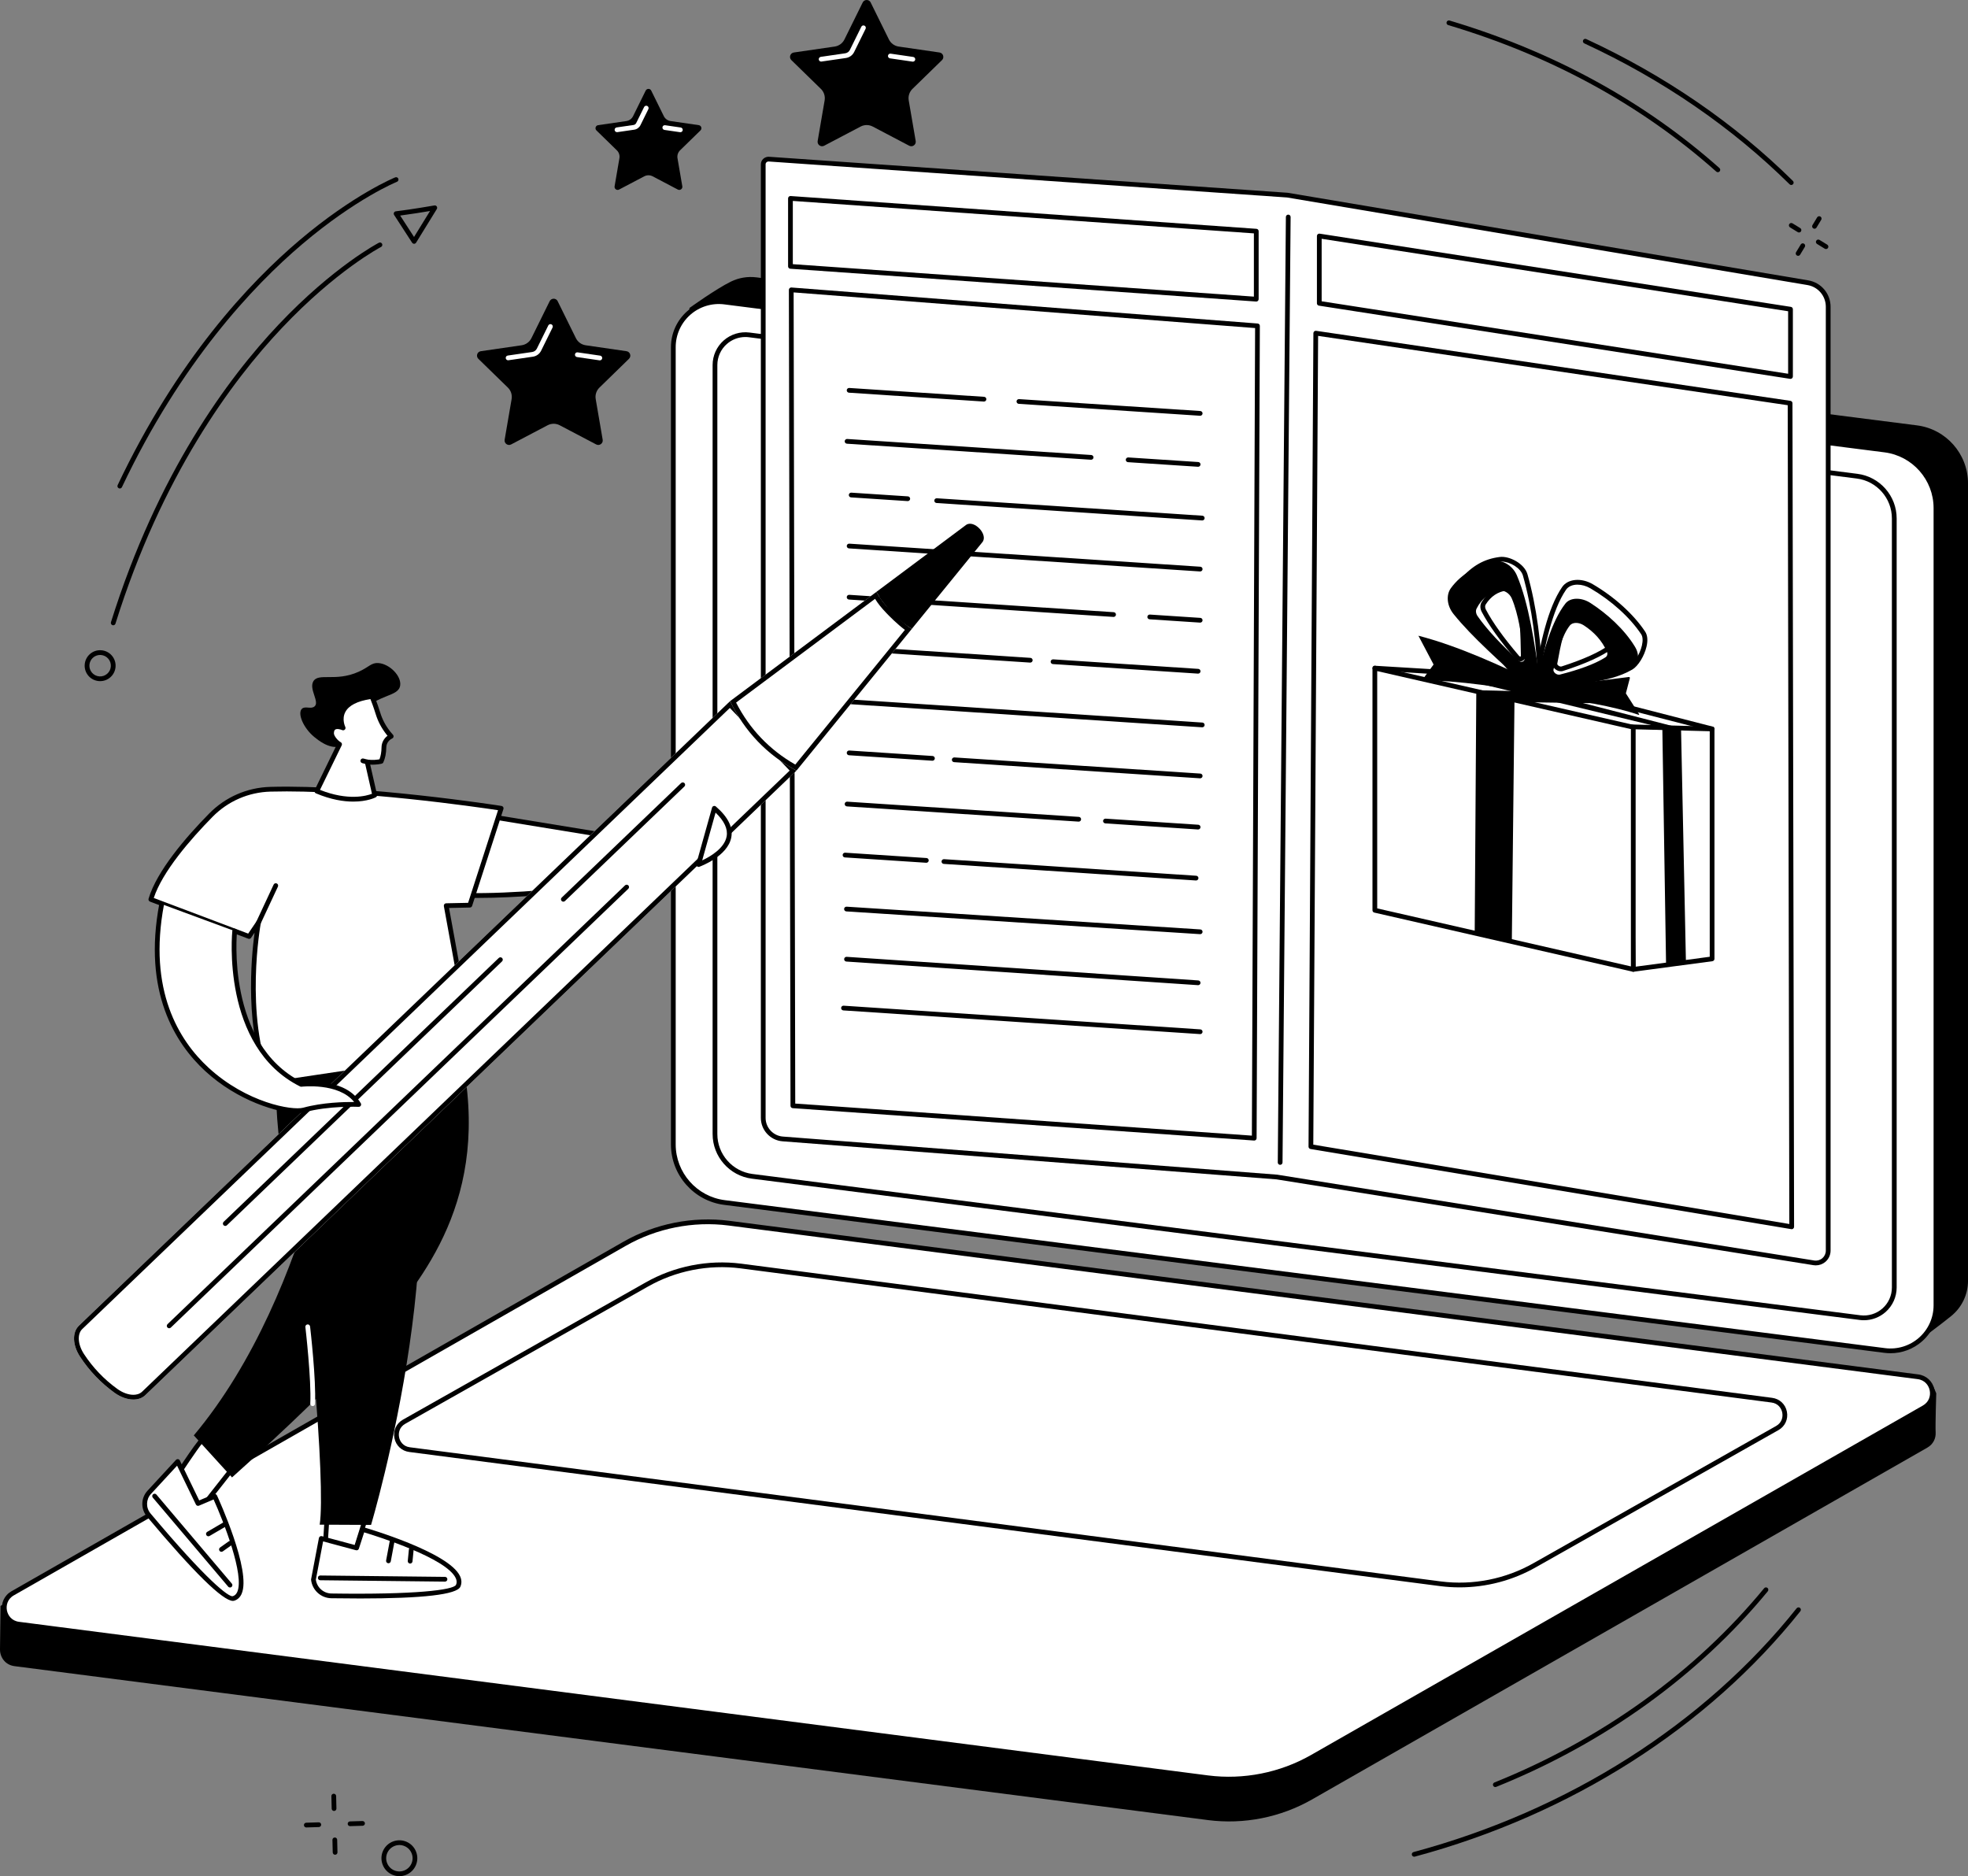 <svg xmlns="http://www.w3.org/2000/svg" id="Layer_2" data-name="Layer 2" viewBox="0 0 1919.67 1830"><rect x="0" y="0" width="1919.67" height="1830" fill="#808080" stroke="none"/><defs><style>      .cls-1 {        fill: #fff;      }    </style></defs><g id="Illustration"><g id="Greeting_cards" data-name="Greeting cards"><g><g><path d="m1873.09,1306.73l-1135.18-157.87c-28.5-3.63-49.86-27.89-49.86-56.62l-15.57-791.8s25.88-18.65,40.54-25.8c7.46-3.64,16.06-5.23,25-4.09l1131.8,144.34c28.5,3.63,49.86,27.89,49.86,56.62v777.7c0,13.91-6.36,26.18-16.2,34.27-9.06,7.45-30.39,23.26-30.39,23.26Z"></path><g><path class="cls-1" d="m1838.44,1317.25l-1131.8-144.34c-28.5-3.63-49.86-27.89-49.86-56.62V338.59c0-26.72,23.46-47.38,49.97-44l1131.8,144.34c28.5,3.63,49.86,27.89,49.86,56.62v777.7c0,26.72-23.46,47.38-49.97,44Z"></path><path d="m1844.05,1319.92c-1.96,0-3.93-.12-5.9-.37l-1131.8-144.34c-29.58-3.77-51.88-29.1-51.88-58.92V338.59c0-13.4,5.77-26.17,15.83-35.02,10.06-8.86,23.44-12.98,36.75-11.27l1131.8,144.34c29.57,3.77,51.88,29.1,51.88,58.92v777.7c0,13.4-5.77,26.17-15.83,35.03-8.57,7.55-19.56,11.64-30.85,11.64Zm-5.31-4.96c11.97,1.53,24.04-2.17,33.1-10.15,9.06-7.98,14.26-19.48,14.26-31.56V495.55c0-27.49-20.57-50.85-47.84-54.33l-1131.8-144.34c-11.97-1.52-24.04,2.17-33.1,10.15-9.06,7.98-14.26,19.48-14.26,31.55v777.7c0,27.49,20.57,50.85,47.84,54.33l1131.8,144.34Z"></path></g><g><path class="cls-1" d="m1814.39,1285.19l-1080.7-137.82c-20.73-2.64-36.26-20.28-36.26-41.18V356.03c0-17.85,15.67-31.64,33.37-29.39l1080.7,137.82c20.73,2.64,36.26,20.28,36.26,41.18v750.16c0,17.85-15.67,31.64-33.37,29.39Z"></path><path d="m1818.13,1287.74c-1.34,0-2.69-.08-4.04-.26l-1080.7-137.82c-21.82-2.78-38.28-21.47-38.28-43.47V356.03c0-9.17,3.95-17.91,10.83-23.97,6.89-6.06,16.07-8.88,25.15-7.71l1080.71,137.82c21.82,2.78,38.28,21.47,38.28,43.47v750.16c0,9.17-3.95,17.91-10.83,23.97-5.86,5.16-13.38,7.97-21.11,7.97ZM727.05,328.72c-6.61,0-13.04,2.4-18.06,6.82-5.89,5.18-9.26,12.65-9.26,20.5v750.16c0,19.68,14.72,36.39,34.24,38.88l1080.7,137.82c7.77.99,15.62-1.41,21.5-6.59,5.89-5.18,9.26-12.66,9.26-20.5V505.64c0-19.68-14.72-36.39-34.24-38.88l-1080.7-137.82c-1.15-.15-2.3-.22-3.45-.22Z"></path></g></g><g><path d="m1178.15,1775.26L14.13,1625.14c-9.11-1.17-14.25-8.79-14.13-16.42.08-5.26.51-42.31.51-42.31l615.47-351.85c30.84-17.61,70.73-24.42,105.96-19.9l1149.32,148.26c6.92.89,12.85,5.38,15.59,11.8l1.85,4.33s-.99,30.9-.59,38.12c.31,5.64-2.23,11.47-8.14,14.85l-600.02,343.07c-30.84,17.61-66.57,24.7-101.8,20.19Z"></path><g><path class="cls-1" d="m157.3,1602.15l-139-17.96c-15.4-1.97-19.45-22.39-5.97-30.09l596.81-340.86c30.84-17.61,66.57-24.7,101.8-20.19l1159.85,149.83c15.4,1.97,19.45,22.39,5.97,30.09l-596.81,340.86c-30.84,17.61-66.57,24.7-101.8,20.19l-1020.85-131.87Z"></path><path d="m1198.65,1737.64c-6.94,0-13.89-.44-20.8-1.32L18,1586.48c-8.01-1.03-14.21-6.81-15.78-14.74-1.57-7.93,1.95-15.64,8.97-19.65l596.81-340.86c31.08-17.75,67.74-25.02,103.24-20.48l1159.86,149.83c8.01,1.03,14.21,6.81,15.79,14.74,1.57,7.93-1.95,15.64-8.97,19.65l-596.81,340.86c-25.03,14.3-53.69,21.8-82.44,21.8Zm-1041.06-137.78l1020.85,131.87c34.5,4.42,70.15-2.65,100.36-19.9l596.81-340.86c6.39-3.65,7.66-10,6.72-14.74-.94-4.73-4.54-10.12-11.84-11.05l-1159.86-149.83c-34.51-4.42-70.14,2.65-100.35,19.9L13.48,1556.11c-6.39,3.65-7.66,10-6.72,14.74.94,4.73,4.54,10.12,11.84,11.05l139,17.96Z"></path></g><path d="m1423.75,1548.3c-6.28,0-12.56-.4-18.81-1.19t0,0l-1005.74-130.87c-7.34-.94-13.01-6.24-14.45-13.49-1.44-7.26,1.78-14.32,8.21-17.98l236.49-133.7c28.1-16.05,61.26-22.62,93.37-18.52l1005.75,130.87c7.33.94,13.01,6.24,14.44,13.49,1.44,7.26-1.78,14.32-8.2,17.98l-236.49,133.7c-22.63,12.93-48.56,19.71-74.56,19.71Zm-18.22-5.78c31.13,3.98,63.26-2.39,90.5-17.95l236.49-133.7c5.66-3.23,6.79-8.87,5.96-13.06-.83-4.2-4.03-8.98-10.5-9.81l-1005.75-130.87c-31.12-3.99-63.26,2.39-90.5,17.95l-236.49,133.7c-5.66,3.23-6.79,8.87-5.96,13.06.83,4.2,4.03,8.98,10.5,9.81l1005.75,130.87Z"></path></g></g><g><g><g><path class="cls-1" d="m1769.35,1231.76l-523.8-83.7-482.11-37.16c-10.69-.82-18.95-9.74-18.95-20.47V160.25c0-3.03,2.75-5.38,5.86-5.01l505.47,35.1,507.61,85.41c11.47,1.93,19.86,11.86,19.86,23.48v920.64c0,7.41-6.62,13.06-13.94,11.89Z"></path><path d="m1771.26,1234.23c-.75,0-1.51-.06-2.27-.18h0l-523.8-83.7-481.92-37.14c-11.82-.91-21.09-10.91-21.09-22.77V160.25c0-2.07.9-4.06,2.47-5.45,1.62-1.44,3.79-2.11,5.98-1.86l505.36,35.08,507.84,85.44c12.63,2.13,21.79,12.96,21.79,25.76v920.64c0,4.21-1.84,8.19-5.04,10.92-2.62,2.24-5.92,3.43-9.31,3.43Zm-1.54-4.75c2.79.45,5.67-.35,7.85-2.21,2.17-1.85,3.41-4.55,3.41-7.4V299.23c0-10.54-7.54-19.46-17.94-21.2l-507.61-85.41-505.25-35.07c-.96-.12-1.83.15-2.47.71-.59.52-.91,1.23-.91,1.99v930.18c0,9.46,7.39,17.44,16.82,18.16l482.11,37.16,523.99,83.73Z"></path></g><path d="m1747.7,1198.93c-.13,0-.25-.01-.38-.03l-468.99-78.17c-1.12-.19-1.94-1.16-1.93-2.29l4.74-793.5c0-.67.3-1.31.81-1.74.51-.44,1.18-.63,1.85-.53l462.67,68.3c1.13.17,1.97,1.14,1.97,2.28l1.58,803.37c0,.68-.3,1.33-.82,1.77-.42.36-.95.55-1.5.55Zm-466.67-82.44l464.35,77.39-1.57-798.64-458.07-67.62-4.71,788.86Z"></path><path d="m1746.53,369.56c-.12,0-.24,0-.35-.03l-459.64-71.4c-1.13-.18-1.96-1.14-1.96-2.29v-65.64c0-.68.3-1.32.81-1.76.51-.44,1.19-.63,1.86-.53l459.64,71.4c1.13.18,1.96,1.15,1.96,2.29v65.64c0,.68-.3,1.32-.81,1.76-.42.36-.96.56-1.5.56Zm-457.33-75.69l455.02,70.68v-60.96l-455.02-70.68v60.96Z"></path><path d="m1223.44,1112.47c-.05,0-.11,0-.16,0l-450.04-31.58c-1.21-.08-2.15-1.09-2.15-2.3l-1.58-795.86c0-.65.27-1.26.74-1.7.47-.44,1.1-.66,1.75-.61l454.78,35.13c1.21.09,2.14,1.1,2.13,2.31l-3.16,792.31c0,.64-.27,1.25-.74,1.68-.43.4-.99.62-1.57.62Zm-447.73-36.05l445.43,31.26,3.14-787.69-450.14-34.78,1.57,791.21Z"></path><path d="m1225.41,294.11c-.05,0-.11,0-.16,0l-454.37-31.98c-1.21-.08-2.15-1.09-2.15-2.31v-66.32c0-.64.27-1.25.74-1.69.47-.44,1.11-.66,1.74-.61l454.37,31.98c1.21.08,2.15,1.09,2.15,2.31v66.32c0,.64-.27,1.25-.74,1.69-.43.4-.99.62-1.58.62Zm-452.06-36.44l449.75,31.65v-61.69l-449.75-31.65v61.69Z"></path><path d="m1248.71,1136.16h-.02c-1.28-.01-2.3-1.05-2.29-2.33l7.9-922.19c.01-1.27,1.04-2.29,2.31-2.29h.02c1.28.01,2.3,1.05,2.29,2.33l-7.89,922.19c-.01,1.27-1.04,2.29-2.31,2.29Z"></path></g><g><path d="m1170.71,405.52c-.05,0-.1,0-.15,0l-176.82-11.61c-1.27-.08-2.24-1.19-2.16-2.46.08-1.28,1.17-2.2,2.46-2.16l176.82,11.61c1.27.08,2.24,1.19,2.16,2.46-.08,1.22-1.1,2.16-2.31,2.16Z"></path><path d="m959.82,391.67c-.05,0-.1,0-.15,0l-131.55-8.64c-1.27-.08-2.24-1.19-2.16-2.46.09-1.28,1.18-2.22,2.46-2.16l131.55,8.64c1.27.08,2.24,1.19,2.16,2.46-.08,1.22-1.1,2.16-2.31,2.16Z"></path><path d="m1168.71,455.28c-.05,0-.1,0-.15,0l-68.27-4.48c-1.27-.08-2.24-1.19-2.16-2.46.09-1.28,1.19-2.21,2.46-2.16l68.27,4.48c1.27.08,2.24,1.19,2.16,2.46-.08,1.22-1.1,2.16-2.31,2.16Z"></path><path d="m1064.31,448.42c-.05,0-.1,0-.15,0l-238.04-15.63c-1.27-.08-2.24-1.19-2.16-2.46.08-1.28,1.21-2.23,2.46-2.16l238.04,15.63c1.27.08,2.24,1.19,2.16,2.46-.08,1.22-1.1,2.16-2.31,2.16Z"></path><path d="m1172.72,507.64c-.05,0-.1,0-.15,0l-259.04-17.01c-1.27-.08-2.24-1.19-2.16-2.46.09-1.28,1.19-2.21,2.46-2.16l259.04,17.01c1.27.08,2.24,1.19,2.16,2.46-.08,1.22-1.1,2.16-2.31,2.16Z"></path><path d="m885.48,488.77c-.05,0-.1,0-.15,0l-55.21-3.62c-1.27-.08-2.24-1.19-2.16-2.46.09-1.28,1.2-2.21,2.46-2.16l55.21,3.62c1.27.08,2.24,1.19,2.16,2.46-.08,1.22-1.1,2.16-2.31,2.16Z"></path><path d="m1170.71,557.39c-.05,0-.1,0-.15,0l-342.44-22.49c-1.27-.08-2.24-1.19-2.16-2.46.09-1.28,1.18-2.22,2.46-2.16l342.44,22.49c1.27.08,2.24,1.19,2.16,2.46-.08,1.22-1.1,2.16-2.31,2.16Z"></path></g><g><path d="m1170.71,607.29c-.05,0-.1,0-.15,0l-49.21-3.23c-1.27-.08-2.24-1.19-2.16-2.46.08-1.28,1.17-2.23,2.46-2.16l49.21,3.23c1.27.08,2.24,1.19,2.16,2.46-.08,1.22-1.1,2.16-2.31,2.16Z"></path><path d="m1086.24,601.74c-.05,0-.1,0-.15,0l-257.98-16.94c-1.27-.08-2.24-1.19-2.16-2.46.09-1.28,1.18-2.2,2.46-2.16l257.98,16.94c1.27.08,2.24,1.19,2.16,2.46-.08,1.22-1.1,2.16-2.31,2.16Z"></path><path d="m1168.71,657.04c-.05,0-.1,0-.15,0l-141.55-9.3c-1.27-.08-2.24-1.19-2.16-2.46.08-1.28,1.22-2.2,2.46-2.16l141.55,9.3c1.27.08,2.24,1.19,2.16,2.46-.08,1.22-1.1,2.16-2.31,2.16Z"></path><path d="m1004.96,646.29c-.05,0-.1,0-.15,0l-178.7-11.74c-1.27-.08-2.24-1.19-2.16-2.46.08-1.28,1.21-2.21,2.46-2.16l178.7,11.74c1.27.08,2.24,1.19,2.16,2.46-.08,1.22-1.1,2.16-2.31,2.16Z"></path><path d="m1172.72,709.4c-.05,0-.1,0-.15,0l-342.44-22.49c-1.27-.08-2.24-1.19-2.16-2.46.09-1.28,1.2-2.19,2.46-2.16l342.44,22.49c1.27.08,2.24,1.19,2.16,2.46-.08,1.22-1.1,2.16-2.31,2.16Z"></path><path d="m1170.71,759.16c-.05,0-.1,0-.15,0l-239.91-15.76c-1.27-.08-2.24-1.19-2.16-2.46.08-1.28,1.21-2.19,2.46-2.16l239.91,15.76c1.27.08,2.24,1.19,2.16,2.46-.08,1.22-1.1,2.16-2.31,2.16Z"></path><path d="m909.55,742c-.05,0-.1,0-.15,0l-81.28-5.34c-1.27-.08-2.24-1.19-2.16-2.46.09-1.28,1.18-2.2,2.46-2.16l81.28,5.34c1.27.08,2.24,1.19,2.16,2.46-.08,1.22-1.1,2.16-2.31,2.16Z"></path></g><g><path d="m1168.71,809.06c-.05,0-.1,0-.15,0l-90.41-5.94c-1.27-.08-2.24-1.19-2.16-2.46.09-1.28,1.2-2.19,2.46-2.16l90.41,5.94c1.27.08,2.24,1.19,2.16,2.46-.08,1.22-1.1,2.16-2.31,2.16Z"></path><path d="m1052.23,801.4c-.05,0-.1,0-.15,0l-225.97-14.84c-1.27-.08-2.24-1.19-2.16-2.46.08-1.28,1.21-2.24,2.46-2.16l225.97,14.84c1.27.08,2.24,1.19,2.16,2.46-.08,1.22-1.1,2.16-2.31,2.16Z"></path><path d="m1166.7,858.81c-.05,0-.1,0-.15,0l-245.97-16.16c-1.27-.08-2.24-1.19-2.16-2.46.09-1.28,1.2-2.23,2.46-2.16l245.97,16.16c1.27.08,2.24,1.19,2.16,2.46-.08,1.22-1.1,2.16-2.31,2.16Z"></path><path d="m903.6,841.53c-.05,0-.1,0-.15,0l-79.34-5.21c-1.27-.08-2.24-1.19-2.16-2.46.09-1.28,1.19-2.19,2.46-2.16l79.34,5.21c1.27.08,2.24,1.19,2.16,2.46-.08,1.22-1.1,2.16-2.31,2.16Z"></path><path d="m1170.71,911.17s-.1,0-.15,0l-345.02-22.19c-1.27-.08-2.24-1.18-2.16-2.46.08-1.28,1.11-2.21,2.46-2.16l345.02,22.19c1.27.08,2.24,1.18,2.16,2.46-.08,1.22-1.1,2.16-2.31,2.16Z"></path><path d="m1168.71,960.92c-.05,0-.1,0-.16,0l-342.98-23.03c-1.27-.09-2.24-1.19-2.15-2.46.09-1.27,1.14-2.21,2.46-2.15l342.98,23.03c1.27.09,2.24,1.19,2.15,2.46-.08,1.22-1.1,2.16-2.31,2.16Z"></path><path d="m1170.71,1008.65c-.05,0-.1,0-.16,0l-347.93-23.1c-1.27-.09-2.24-1.19-2.15-2.46.09-1.28,1.18-2.23,2.46-2.15l347.93,23.1c1.27.09,2.24,1.19,2.15,2.46-.08,1.22-1.1,2.16-2.31,2.16Z"></path></g><g><g><polygon class="cls-1" points="1341.08 651.68 1469.65 659.46 1670.07 710.99 1572.1 774.53 1341.08 651.68"></polygon><path d="m1572.1,776.84c-.37,0-.75-.09-1.09-.27l-231.02-122.85c-.96-.51-1.43-1.62-1.14-2.67.3-1.04,1.23-1.71,2.37-1.68l128.56,7.77c.15,0,.29.03.44.07l200.42,51.53c.89.23,1.56.96,1.71,1.87.15.91-.26,1.81-1.03,2.31l-97.97,63.54c-.38.25-.82.37-1.26.37Zm-220.55-122.21l220.43,117.22,92.4-59.93-195.1-50.17-117.73-7.12Z"></path></g><g><polygon class="cls-1" points="1670.07 935.25 1593.15 945.53 1588.66 708.88 1670.07 710.99 1670.07 935.25"></polygon><path d="m1593.15,947.84c-.55,0-1.08-.2-1.51-.56-.5-.43-.79-1.05-.81-1.71l-4.49-236.65c-.01-.63.23-1.24.68-1.68.45-.44,1.07-.63,1.69-.67l81.4,2.11c1.25.03,2.25,1.06,2.25,2.31v224.26c0,1.16-.86,2.14-2.01,2.29l-76.92,10.28c-.1.01-.21.02-.31.02Zm-2.13-236.59l4.39,231.64,72.34-9.67v-219.98l-76.73-1.99Zm79.05,224h.02-.02Z"></path></g><g><polygon class="cls-1" points="1593.15 945.53 1341.08 887.87 1341.08 651.68 1593.15 709.34 1593.15 945.53"></polygon><path d="m1593.15,947.84c-.17,0-.35-.02-.51-.06l-252.07-57.65c-1.05-.24-1.8-1.17-1.8-2.25v-236.19c0-.7.32-1.37.87-1.81.55-.44,1.28-.61,1.96-.44l252.07,57.65c1.05.24,1.8,1.17,1.8,2.25v236.19c0,.7-.32,1.37-.87,1.81-.41.33-.92.5-1.44.5Zm-249.76-61.81l247.45,56.59v-231.45l-247.45-56.59v231.45Z"></path></g><polygon points="1438.49 909.89 1440.05 673.22 1524.64 675.18 1577.93 686.19 1477.27 684.84 1474.7 918.45 1438.49 909.89"></polygon><polygon points="1625.16 941.48 1621.51 709.84 1422.21 661.7 1435.4 657.88 1639.75 710.32 1644.52 937.94 1625.16 941.48"></polygon><g><g><path class="cls-1" d="m1602.79,617.32c-12.5-18.76-31.93-34.72-50.3-45.48-10.18-5.97-22.02-4.95-26.81,2.06-13.88,20.3-20.84,54.17-27.15,89.35-1.02,5.67,7.12,11.59,13.22,9.62,33.12-10.67,57.53-9.19,79.28-21.8,7.77-4.51,17.65-24.91,11.76-33.75Zm-31.15,13.28c-11.2,8.18-27.83,15.24-47.69,21.63-3.33,1.07-7.77-2.15-7.22-5.24,3.47-19.39,7.31-38.07,14.96-49.24,2.64-3.85,9.29-4.32,14.89-1.03,11.38,6.7,20.37,15.6,26.27,27.38,1.27,2.53.77,5.06-1.2,6.5Z"></path><path d="m1509.23,675.56c-3.14,0-6.48-1.27-9.14-3.59-3.01-2.63-4.4-5.96-3.83-9.13,6.4-35.7,13.31-69.47,27.52-90.25,5.54-8.11,18.68-9.32,29.89-2.75,21.13,12.38,39.74,29.22,51.05,46.2,2.32,3.48,2.8,8.54,1.38,14.63-2.17,9.3-8.27,19.14-13.9,22.41-12.99,7.53-26.69,10.12-42.56,13.13-10.99,2.08-23.45,4.44-37.17,8.87-1.03.33-2.12.49-3.24.49Zm29.55-105.3c-4.78,0-8.95,1.67-11.19,4.95-13.67,20-20.72,54.66-26.78,88.45-.27,1.52.6,3.32,2.32,4.84,2.37,2.06,5.54,2.94,7.92,2.18,14-4.51,26.61-6.9,37.73-9.01,15.45-2.93,28.79-5.46,41.09-12.59,4.01-2.33,9.68-10.7,11.72-19.45,1.1-4.74.85-8.65-.72-11.01-10.94-16.42-29-32.74-49.54-44.77-4.09-2.4-8.53-3.57-12.54-3.57Zm-16.21,84.5c-1.97,0-4.05-.78-5.69-2.21-1.89-1.66-2.8-3.88-2.43-5.95,3.55-19.81,7.39-38.54,15.33-50.14,3.36-4.91,11.25-5.66,17.96-1.72,12.21,7.19,21.35,16.72,27.16,28.34,1.76,3.5.99,7.28-1.91,9.4-10.56,7.71-26.37,14.89-48.35,21.97-.66.21-1.37.32-2.08.32Zm16.27-57.91c-2.28,0-4.24.75-5.24,2.22-7.41,10.84-11.28,29.83-14.59,48.35-.08.44.29,1.1.92,1.65.99.87,2.38,1.28,3.31.98,21.5-6.92,36.88-13.89,47.04-21.3,1.05-.77,1.24-2.11.5-3.59-5.49-10.96-13.78-19.6-25.37-26.42-2.13-1.26-4.48-1.88-6.56-1.88Zm32.8,33.76h.02-.02Z"></path></g><path d="m1594.9,630.97c-10.44-17.24-27.31-32.35-43.47-42.79-8.96-5.79-19.75-5.48-24.44.49-13.57,17.29-21.52,46.94-28.94,77.78-1.19,4.97,5.91,10.62,11.54,9.18,30.57-7.8,61.09-14.49,81.43-24.57,7.27-3.6,8.79-11.97,3.87-20.09Zm-28.92,10.21c-10.56,6.68-25.99,12.11-44.33,16.78-3.07.78-6.95-2.29-6.3-5,4.08-17,8.46-33.35,15.95-42.87,2.58-3.28,8.64-3.36,13.56-.17,10,6.5,17.74,14.83,22.52,25.56,1.03,2.31.45,4.52-1.4,5.69Z"></path><path d="m1509.98,670.23l78.92-9.89c.69-.09,1.28.84.86,1.35l-3.81,14.62,12.79,20.13c.37.4.12.96-.36.79-24.8-8.48-58.62-13.85-89.94-18.11-1.48-.2-2.51-2.02-1.82-3.19l3.37-5.69Z"></path><g><path class="cls-1" d="m1502.31,666.72c-.58-38.86-6.71-78.51-14.58-105.99-2.72-9.49-16.34-16.19-24.53-15.16-14.76,1.87-25.88,8.32-37.25,21.22-5.36,6.08-5.6,16.32-.4,24.73,14.55,23.54,37.84,49.46,60.99,76.66,4.26,5.01,15.86,4.81,15.77-1.46Zm-22.35-25.52c-13.88-16.31-25.3-31.69-32.61-45.53-1.28-2.43-1.36-5.25-.13-7.2,5.7-9.06,13.35-13.67,22.5-14.86,4.5-.58,9.34,3.18,10.84,8.39,4.34,15.14,5.01,36.01,5.32,57.43.05,3.41-3.59,4.49-5.92,1.76Z"></path><path d="m1495.31,673.99c-3.81,0-8.04-1.39-10.53-4.32-3.62-4.25-7.24-8.48-10.84-12.66-19.54-22.76-37.99-44.26-50.35-64.28-5.72-9.27-5.47-20.57.63-27.48,11.89-13.48,23.46-20.06,38.69-21.98,9.43-1.19,24.08,6.48,27.04,16.82,8.65,30.18,14.13,70.03,14.67,106.59.05,3-1.72,5.4-4.83,6.57-1.31.49-2.85.75-4.48.75Zm-30.3-126.22c-.52,0-1.03.03-1.52.09-14.02,1.77-24.72,7.89-35.8,20.45-4.68,5.31-4.75,14.56-.16,21.99,12.18,19.7,30.51,41.07,49.93,63.7,3.6,4.19,7.23,8.42,10.85,12.68,2.16,2.54,7.07,3.3,9.86,2.25,1.86-.7,1.85-1.77,1.84-2.17-.53-36.18-5.95-75.57-14.49-105.39-2.13-7.43-12.97-13.59-20.5-13.59Zm17.96,97.28c-1.73,0-3.47-.83-4.77-2.36-15.3-17.97-26.06-33-32.89-45.95-1.69-3.21-1.71-6.85-.05-9.51,5.82-9.24,13.94-14.59,24.16-15.92,5.68-.7,11.53,3.68,13.36,10.05,4.43,15.46,5.09,36.27,5.41,58.03.04,2.48-1.26,4.52-3.38,5.32-.6.23-1.22.33-1.84.33Zm-12.32-69.19c-.21,0-.43.01-.64.04-8.91,1.16-15.72,5.67-20.84,13.79-.77,1.22-.68,3.18.22,4.88,6.67,12.65,17.24,27.4,32.32,45.11.56.66,1.14.82,1.46.7.35-.13.39-.69.38-.92-.32-21.44-.96-41.91-5.23-56.82-1.1-3.83-4.51-6.78-7.68-6.78Z"></path></g><path d="m1505.4,669.34c-41.97-20.54-83.35-39.31-121.82-49.26l14.8,28.08-11.19,15.27c35.64.47,77.93,6.6,122.93,15.06,1.04.2,1.56-.95.85-1.89l-5.57-7.27Z"></path><path d="m1502.31,666.72c-5.26-39.63-11.08-78.17-22.66-105.44-4-9.42-13.88-15.59-22.38-13.71-15.33,3.38-31.54,11.75-41.97,26.05-4.92,6.74-3.94,17.22,2.54,25.3,18.14,22.59,45.79,46.74,73.42,72.21,5.09,4.69,11.88,1.99,11.04-4.4Zm-21.2-22.5c-16.57-15.27-30.45-29.84-39.8-43.25-1.64-2.35-2.06-5.22-1-7.33,4.92-9.82,12.43-15.29,21.92-17.41,4.67-1.04,10.22,2.31,12.42,7.49,6.39,15.02,9.59,36.27,12.48,58.11.46,3.48-3.25,4.94-6.02,2.39Z"></path></g></g></g><g><g><g><polygon class="cls-1" points="319.43 1473.39 316.94 1512.37 347.34 1510.3 359.82 1470.49 319.43 1473.39"></polygon><path d="m316.94,1514.69c-.61,0-1.2-.24-1.63-.67-.47-.47-.72-1.12-.68-1.79l2.49-38.98c.07-1.15.99-2.08,2.14-2.16l40.39-2.91c.77-.04,1.5.27,1.98.87.47.6.62,1.4.39,2.12l-12.48,39.81c-.28.91-1.1,1.55-2.05,1.62l-30.4,2.08c-.05,0-.11,0-.16,0Zm4.67-39.13l-2.19,34.33,26.19-1.79,10.99-35.06-34.99,2.52Z"></path></g><g><path class="cls-1" d="m197.21,1404.58c-4.64,3.55-31.25,45.05-31.25,45.05l25.52,27.54,34.88-44.34-29.15-28.26Z"></path><path d="m191.49,1479.49c-.64,0-1.26-.27-1.7-.74l-25.52-27.54c-.72-.77-.82-1.93-.25-2.82,2.75-4.28,26.96-41.94,31.79-45.64.91-.69,2.19-.63,3.02.18l29.15,28.26c.85.82.94,2.16.21,3.09l-34.88,44.33c-.42.53-1.05.85-1.73.88-.03,0-.06,0-.09,0Zm-22.61-30.11l22.46,24.24,31.92-40.57-26.01-25.21c-5.03,5.96-19.15,27.2-28.37,41.53Z"></path></g><g><g><path class="cls-1" d="m173.33,1425.55l-27.77,30.06c-5.7,6.18-5.94,15.63-.53,22.07,21.34,25.42,72.42,84.62,82.72,81.45,24.3-7.47-18.24-99.56-18.24-99.56l-16.34,6.92-19.84-40.94Z"></path><path d="m227.21,1561.5c-9.84,0-38.05-27.67-83.95-82.34-6.14-7.31-5.88-18.11.61-25.12l27.77-30.06c.52-.56,1.28-.83,2.04-.72.76.11,1.41.59,1.74,1.28l18.89,38.96,14.32-6.07c1.14-.49,2.48.02,3,1.16,1.39,3.01,33.92,73.93,24.03,96.07-1.53,3.42-3.96,5.67-7.22,6.67-.37.11-.78.17-1.23.17Zm-54.48-131.9l-25.47,27.57c-4.91,5.31-5.1,13.48-.46,19.01,55.52,66.13,76.57,81.88,80.28,80.72,1.95-.6,3.38-1.95,4.35-4.13,7.26-16.26-13.38-68.75-23.08-90.21l-14.27,6.05c-1.13.48-2.44-.01-2.98-1.12l-18.37-37.89Z"></path></g><path d="m224.37,1548.44c-.66,0-1.31-.28-1.77-.82l-73.56-86.86c-.83-.98-.7-2.43.27-3.26.98-.83,2.44-.7,3.26.27l73.56,86.86c.83.98.7,2.43-.27,3.26-.44.37-.97.55-1.49.55Z"></path><path d="m203.28,1498.47c-.8,0-1.57-.41-2-1.15-.64-1.1-.27-2.52.83-3.16l15.69-9.17c1.11-.64,2.52-.27,3.16.83.64,1.1.27,2.52-.83,3.16l-15.69,9.17c-.37.21-.77.32-1.17.32Z"></path><path d="m216.01,1513.61c-.72,0-1.44-.34-1.89-.98-.74-1.04-.49-2.49.55-3.22l8.56-6.06c1.05-.74,2.49-.49,3.22.55.74,1.04.49,2.49-.55,3.22l-8.56,6.06c-.41.29-.87.42-1.33.42Z"></path></g><path d="m189.04,1400.08l37.29,40.96s103.17-91.71,143.39-142.19c40.22-50.48,110.47-128.48,80.18-271.04l-113.76-.57s-28.19,231.12-147.1,372.84Z"></path><g><g><path class="cls-1" d="m313.36,1500.58l-7.61,40.13c1,8.93,8.48,15.74,17.46,15.88,35.49.54,119.08.69,123.73-9.86,10.97-24.87-93.23-54.94-93.23-54.94l-5.84,18.05-34.51-9.26Z"></path><path d="m350.75,1559.13c-8.63,0-17.82-.07-27.57-.22-10.12-.16-18.6-7.86-19.73-17.93-.02-.23-.02-.46.03-.69l7.61-40.13c.12-.63.5-1.19,1.04-1.53.54-.35,1.21-.44,1.83-.28l32.38,8.7,5.17-15.96c.38-1.19,1.64-1.86,2.84-1.51,3.4.98,83.42,24.31,94.37,47.73,1.68,3.59,1.79,7.07.34,10.37-3.36,7.61-36.4,11.46-98.31,11.46Zm-42.66-18.34c1.01,7.59,7.47,13.37,15.16,13.49,80.83,1.24,119.32-3.36,121.58-8.48.9-2.05.8-4.18-.3-6.54-9.14-19.55-76.38-40.7-89.32-44.61l-5.15,15.91c-.38,1.17-1.6,1.84-2.8,1.52l-32.1-8.62-7.08,37.33Z"></path></g><path d="m434.07,1542.69h-.02l-121.69-1.34c-1.28-.01-2.3-1.06-2.29-2.34.01-1.27,1.05-2.29,2.31-2.29h.02l121.69,1.34c1.28.01,2.3,1.06,2.29,2.34-.01,1.27-1.05,2.29-2.31,2.29Z"></path><path d="m378.92,1524.77c-.14,0-.28-.01-.43-.04-1.26-.23-2.08-1.44-1.85-2.7l3.57-19.1c.23-1.25,1.42-2.07,2.7-1.85,1.26.23,2.08,1.44,1.85,2.7l-3.57,19.1c-.21,1.11-1.18,1.89-2.27,1.89Z"></path><path d="m400.07,1525.07c-.07,0-.15,0-.23-.01-1.27-.12-2.2-1.26-2.08-2.53l1.09-11.17c.12-1.27,1.25-2.2,2.53-2.08,1.27.12,2.2,1.26,2.08,2.53l-1.09,11.17c-.12,1.19-1.12,2.09-2.3,2.09Z"></path></g><path d="m271.37,1006.34s-9.64,75.71,10.19,158.55c19.83,82.84,36.28,284.06,30.28,322.25l50.1.25s93.18-311.74,20.06-463.06l-110.64-18Z"></path><path class="cls-1" d="m304.96,1371.47s-.09,0-.13,0c-1.27-.07-2.25-1.16-2.18-2.43,1.23-22.68-4.71-74.14-4.77-74.65-.15-1.27.76-2.42,2.03-2.56,1.27-.17,2.41.76,2.56,2.03.25,2.13,6.05,52.37,4.79,75.44-.07,1.23-1.09,2.19-2.31,2.19Z"></path></g><g><g><path class="cls-1" d="m442.96,790.69l245.53,40.08-35.16,25.09s-185.41,29.82-246.13,11.87l35.76-77.04Z"></path><path d="m465.95,875.83c-23.9,0-45-1.63-59.4-5.89-.65-.19-1.18-.65-1.45-1.26-.28-.61-.27-1.32,0-1.93l35.76-77.04c.44-.94,1.44-1.47,2.47-1.31l245.53,40.08c.92.15,1.67.85,1.88,1.76.21.91-.15,1.86-.91,2.41l-35.16,25.09c-.29.21-.63.34-.98.4-5.79.93-111.16,17.69-187.75,17.69Zm-55.5-9.61c60.39,15.63,231.09-10.85,241.98-12.57l30.15-21.51-238.26-38.89-33.87,72.97Z"></path></g><g><path class="cls-1" d="m263.5,1057.52l198.1-29.66-26.36-144.48,23.09-.49,30.54-94.5s-133.97-21.04-225.07-18.57c-21.96.59-42.81,9.71-58.21,25.39-21.39,21.78-50.49,55.07-58.45,82.05l95.86,36.18,9.12-13.45s-16.99,90.78,11.38,157.53Z"></path><path d="m263.5,1059.83c-.91,0-1.76-.54-2.13-1.41-22.74-53.51-16.5-122.95-13.07-148.68l-3.39,5c-.6.89-1.72,1.24-2.73.86l-95.86-36.18c-1.13-.43-1.74-1.66-1.4-2.82,7.99-27.08,36.5-60.09,59.02-83.01,15.91-16.2,37.15-25.46,59.8-26.08,90.28-2.46,224.15,18.39,225.49,18.6.67.11,1.26.5,1.61,1.07.35.58.44,1.28.23,1.92l-30.54,94.5c-.3.94-1.17,1.58-2.15,1.6l-20.37.43,25.88,141.81c.11.62-.03,1.25-.39,1.76-.36.51-.92.85-1.54.94l-198.1,29.66c-.12.02-.23.02-.35.02Zm-11.38-162.15c.3,0,.59.06.88.17,1.01.42,1.59,1.49,1.39,2.56-.17.89-16.26,89.38,10.54,154.55l193.96-29.04-25.93-142.13c-.12-.67.05-1.35.48-1.88.43-.53,1.06-.84,1.74-.85l21.44-.45,29.2-90.35c-19.36-2.92-139.21-20.38-221.97-18.13-21.44.58-41.55,9.35-56.62,24.7-21.57,21.96-48.72,53.25-57.24,79.03l92.11,34.77,8.1-11.94c.44-.65,1.17-1.01,1.91-1.01Z"></path></g><path d="m252.12,902.31c-.33,0-.66-.07-.98-.22-1.16-.54-1.66-1.92-1.12-3.07l16.89-36.18c.54-1.16,1.92-1.66,3.07-1.12,1.16.54,1.66,1.92,1.12,3.07l-16.89,36.18c-.39.84-1.23,1.33-2.1,1.33Z"></path></g><g><g><path class="cls-1" d="m776.81,751.76l-64.76-67.78L77.03,1293.01c-6.75,6.48-6.42,18.9,1.09,30.36,9.01,13.72,20.15,25.39,33.44,35.01,11.09,8.03,23.47,8.9,30.22,2.42l635.02-609.04Z"></path><path d="m711.91,690.52l58.37,61.1L138.59,1357.46c-2.59,2.49-6.05,3.01-8.49,3.01-4.99,0-10.61-2.07-15.82-5.84-12.77-9.24-23.63-20.61-32.29-33.8-6.11-9.3-6.85-19.6-1.76-24.48l631.68-605.83Zm.14-6.54L77.03,1293.01c-6.75,6.47-6.42,18.9,1.09,30.36,9.01,13.72,20.15,25.39,33.44,35.01,6.17,4.47,12.75,6.72,18.53,6.72,4.6,0,8.7-1.42,11.69-4.3l635.02-609.04-64.76-67.78Z"></path></g><path d="m219.73,1195.77c-.61,0-1.21-.24-1.67-.71-.88-.92-.85-2.39.07-3.27l268.4-257.42c.92-.88,2.38-.85,3.27.07.89.92.85,2.39-.07,3.27l-268.4,257.42c-.45.43-1.03.64-1.6.64Z"></path><path d="m549.5,879.49c-.61,0-1.21-.24-1.67-.71-.89-.92-.85-2.39.07-3.27l116.5-111.73c.92-.88,2.39-.85,3.27.07.89.92.85,2.39-.07,3.27l-116.5,111.73c-.45.43-1.03.64-1.6.64Z"></path><path d="m165.01,1295.56c-.61,0-1.21-.24-1.67-.71-.88-.92-.85-2.39.07-3.27l446.27-428.01c.92-.88,2.38-.85,3.27.07.88.92.85,2.39-.07,3.27l-446.27,428.01c-.45.43-1.03.64-1.6.64Z"></path><g><path class="cls-1" d="m889.49,613.34l-.07.09c-7.02-4.4-15.61-12.53-21.55-18.74-5.93-6.21-8.88-10.16-12.96-17.38l-142.77,106.59c14.28,29.6,35.86,52.2,64.76,67.78l112.59-138.34Z"></path><path d="m853.55,584.09c3.12,4.99,6.13,8.71,10.98,13.79,3.24,3.39,10.73,10.96,18.15,16.5l-106.92,131.37c-25.14-14.35-44.54-34.67-57.75-60.46l135.55-101.2Zm1.36-6.79l-142.77,106.59c14.28,29.61,35.86,52.2,64.76,67.78l112.52-138.25c-7.02-4.4-15.61-12.53-21.55-18.74-5.93-6.21-8.88-10.16-12.96-17.38Zm34.58,36.04l-.07.09.07-.09Z"></path></g><path d="m869.89,597.54c5.93,6.21,12.51,11.48,19.52,15.88l68.82-84.55c6.06-7.45-8.32-22.5-16.01-16.76l-87.32,65.19c4.08,7.22,9.05,14.03,14.98,20.24Z"></path></g><g><path class="cls-1" d="m681.42,843.24s55.55-20.16,15.35-54.84l-15.35,54.84Z"></path><path d="m681.42,845.56c-.57,0-1.14-.21-1.57-.62-.64-.59-.89-1.49-.65-2.32l15.35-54.84c.21-.76.8-1.36,1.56-1.59.76-.23,1.58-.05,2.18.46,11.79,10.17,16.85,20.28,15.05,30.06-3.39,18.44-30,28.29-31.13,28.71-.26.09-.52.14-.79.14Zm16.57-52.93l-13.04,46.59c7.34-3.45,21.68-11.59,23.84-23.35,1.34-7.31-2.29-15.12-10.79-23.24Z"></path></g><g><path class="cls-1" d="m157.7,881.85l71.23,26.29s-12.04,111.27,64.88,149.54c0,0,41.69-5.16,56.12,19.61,0,0-29.18-1.32-53.61,5.41-24.43,6.72-169.96-35.24-138.63-200.84Z"></path><path d="m290.15,1085.65c-18.8,0-58.43-11.86-89.97-40.93-29.39-27.08-61-77.39-44.75-163.3.24-1.26,1.45-2.07,2.7-1.84,1.26.24,2.08,1.45,1.84,2.7-15.86,83.82,14.82,132.75,43.34,159.04,37.36,34.43,81.82,42.04,92.4,39.14,19.03-5.24,40.58-5.68,49.76-5.59-15.33-19.1-51-14.94-51.38-14.9-.45.05-.91-.02-1.31-.22-77.47-38.54-66.28-150.73-66.15-151.86.14-1.27,1.27-2.22,2.55-2.05,1.27.14,2.19,1.28,2.05,2.55-.12,1.09-10.9,109.53,63.01,146.92,5.85-.61,43.55-3.46,57.7,20.81.42.73.42,1.64-.02,2.36-.44.72-1.26,1.18-2.08,1.11-.29-.02-29.12-1.22-52.89,5.33-1.76.49-4.06.74-6.79.74Z"></path></g><g><path d="m330.95,728.13c-10.03,2.55-21.1-6.58-24.43-9.32-10.89-8.98-16.76-23.51-11.8-27.67,3.14-2.63,8.43.75,11.95-1.99,5.53-4.29-5.49-16.8-1.07-24.54,4.97-8.71,21.7.68,44.18-9.36,10.29-4.6,12.35-9.05,19.4-8.51,10.84.83,22.53,12.62,21.17,21.87-1.67,11.37-21.53,7.97-37.74,26.4-13.88,15.77-10.27,30.23-21.65,33.12Z"></path><g><path class="cls-1" d="m378.99,715.16c-4.25-5.43-7.84-11.44-10.37-19.63-2.92-9.45-5.82-16.24-5.82-16.24-40.7,5.51-28.05,30.68-28.05,30.68,0,0-11.25-5.03-11.31,5.27-.02,3.75,4.82,9.11,7.85,10.68l-22.29,45.72c35.56,14.99,56.53,3.96,56.53,3.96l-7.36-32.42c7.4,1.04,13.65-.56,13.65-.56,1.82-3.89,2.61-8.62,2.69-13.73.08-4.63,2.88-8.78,7.09-10.72l-2.6-3.02Z"></path><path d="m344.61,781.87c-9.46,0-21.77-1.87-36.52-8.08-.58-.25-1.04-.72-1.27-1.32-.22-.59-.19-1.26.09-1.83l21.4-43.89c-3.38-2.6-7.21-7.49-7.19-11.51.02-4.43,1.89-6.56,3.45-7.56,2.03-1.31,4.5-1.39,6.6-1.09-.83-3.61-1.2-8.95,1.6-14.26,4.25-8.06,14.25-13.22,29.71-15.31,1.04-.13,2.03.43,2.43,1.38.12.28,2.99,7.01,5.91,16.46,2.16,6.99,5.23,12.81,9.95,18.84l2.57,2.98c.47.55.66,1.29.51,2-.15.71-.63,1.31-1.29,1.61-3.43,1.57-5.68,4.97-5.75,8.65-.09,5.81-1.07,10.75-2.91,14.67-.29.63-.85,1.09-1.52,1.26-.23.06-5.02,1.26-11.26.92l6.66,29.3c.23,1.02-.25,2.07-1.18,2.56-.53.28-8.27,4.21-21.99,4.21Zm-32.46-11.42c27.43,10.89,45.43,5.82,50.69,3.81l-6.94-30.55c-.17-.74.04-1.52.55-2.08.51-.56,1.28-.83,2.02-.72,5.1.72,9.67.09,11.68-.28,1.27-3.17,1.95-7.12,2.02-11.75.07-4.45,2.3-8.62,5.86-11.25l-.81-.94s-.05-.05-.07-.08c-5.1-6.52-8.42-12.8-10.76-20.37-2.02-6.54-4.05-11.83-5.07-14.37-12.88,2-21.12,6.25-24.48,12.63-3.71,7.03-.09,14.39-.05,14.47.44.87.28,1.93-.4,2.64-.67.71-1.73.91-2.62.51-1.16-.51-4.9-1.71-6.73-.53-.87.56-1.32,1.81-1.33,3.7-.01,2.5,3.86,7.19,6.6,8.62,1.11.58,1.56,1.94,1.01,3.06l-21.21,43.5Z"></path></g><path d="m358.16,745.5c-.19,0-.38-.02-.58-.07l-4.24-1.09c-1.24-.32-1.98-1.58-1.67-2.81.32-1.24,1.58-1.98,2.81-1.67l4.24,1.09c1.24.32,1.98,1.58,1.67,2.81-.27,1.05-1.21,1.74-2.24,1.74Z"></path></g></g><g><path d="m389.56,1830c-2.37,0-4.74-.49-6.98-1.47-4.28-1.87-7.58-5.29-9.29-9.64-1.71-4.35-1.62-9.11.24-13.39,3.85-8.84,14.18-12.9,23.03-9.05,4.28,1.87,7.58,5.29,9.29,9.64,1.71,4.35,1.62,9.1-.25,13.38-1.87,4.28-5.29,7.58-9.64,9.29-2.07.82-4.24,1.22-6.4,1.22Zm-11.79-22.64c-2.84,6.5.15,14.1,6.66,16.94,3.15,1.37,6.65,1.43,9.85.18,3.2-1.26,5.72-3.69,7.09-6.84,1.38-3.15,1.44-6.65.18-9.85-1.26-3.2-3.69-5.72-6.84-7.09-6.51-2.83-14.11.16-16.94,6.66Z"></path><g><path d="m1754.81,226.75c-.41,0-.83-.11-1.21-.34l-7.53-4.62c-1.09-.67-1.43-2.09-.76-3.18.67-1.09,2.09-1.43,3.18-.76l7.53,4.62c1.09.67,1.43,2.09.76,3.18-.44.71-1.2,1.1-1.97,1.1Z"></path><path d="m1781.15,242.91c-.41,0-.83-.11-1.21-.34l-7.53-4.62c-1.09-.67-1.43-2.09-.76-3.18.67-1.09,2.09-1.43,3.18-.76l7.53,4.62c1.09.67,1.43,2.09.76,3.18-.44.71-1.2,1.1-1.97,1.1Z"></path><path d="m1753.93,249.52c-.41,0-.82-.11-1.19-.33-1.09-.66-1.44-2.08-.78-3.18l4.57-7.55c.66-1.1,2.08-1.44,3.18-.78,1.09.66,1.44,2.08.78,3.18l-4.57,7.55c-.43.72-1.2,1.12-1.98,1.12Z"></path><path d="m1769.93,223.08c-.41,0-.82-.11-1.19-.33-1.09-.66-1.44-2.08-.78-3.18l4.57-7.56c.66-1.09,2.08-1.45,3.18-.78,1.09.66,1.44,2.08.78,3.18l-4.57,7.56c-.43.72-1.2,1.12-1.98,1.12Z"></path></g><g><path d="m325.85,1766.4c-1.25,0-2.28-1-2.31-2.26l-.29-12.2c-.03-1.28.98-2.34,2.26-2.37,1.24-.07,2.34.98,2.37,2.26l.29,12.2c.03,1.28-.98,2.34-2.26,2.37h-.05Z"></path><path d="m326.87,1809.1c-1.25,0-2.28-1-2.31-2.26l-.29-12.2c-.03-1.28.98-2.34,2.26-2.37,1.33-.01,2.33.98,2.37,2.26l.29,12.2c.03,1.28-.98,2.34-2.26,2.37h-.06Z"></path><path d="m298.77,1782.47c-1.24,0-2.27-.99-2.31-2.24-.04-1.28.97-2.34,2.24-2.38l12.19-.37c1.34-.02,2.34.96,2.38,2.24.04,1.28-.97,2.34-2.24,2.38l-12.19.37h-.07Z"></path><path d="m341.46,1781.2c-1.24,0-2.27-.99-2.31-2.24-.04-1.28.97-2.34,2.24-2.38l12.19-.37c1.23,0,2.34.96,2.38,2.24.04,1.28-.97,2.34-2.24,2.38l-12.19.37h-.07Z"></path></g><g><path d="m1379.44,1811.01c-1.02,0-1.95-.68-2.23-1.71-.33-1.23.4-2.5,1.63-2.83,151.17-40.62,283.88-125.07,373.68-237.78.8-1,2.25-1.16,3.25-.37,1,.8,1.16,2.25.37,3.25-90.41,113.48-223.98,198.49-376.1,239.37-.2.05-.4.08-.6.08Z"></path><path d="m1458.58,1743.07c-.91,0-1.78-.55-2.15-1.45-.48-1.19.1-2.53,1.28-3.01,104.93-42.25,195.91-107.77,263.11-189.45.81-.98,2.27-1.13,3.26-.32.98.81,1.13,2.27.32,3.26-67.69,82.28-159.31,148.26-264.95,190.8-.28.11-.58.17-.86.17Z"></path></g><g><path d="m1747.28,180.45c-.59,0-1.17-.22-1.62-.67-56.64-55.9-124.02-102.16-200.29-137.48-1.16-.54-1.66-1.91-1.13-3.07.54-1.16,1.91-1.67,3.07-1.13,76.75,35.55,144.58,82.11,201.59,138.39.91.9.92,2.36.02,3.27-.45.46-1.05.69-1.65.69Z"></path><path d="m1675.67,167.96c-.55,0-1.1-.19-1.54-.58-72.94-64.83-160.92-112.91-261.5-142.92-1.22-.36-1.92-1.65-1.55-2.88.36-1.22,1.64-1.92,2.88-1.55,101.23,30.2,189.8,78.62,263.25,143.9.96.85,1.04,2.31.19,3.26-.46.51-1.09.78-1.73.78Z"></path></g><g><path d="m97.69,664.39c-.36,0-.72-.01-1.09-.04-4.02-.28-7.69-2.12-10.33-5.16-2.64-3.04-3.94-6.94-3.65-10.96.59-8.3,7.82-14.62,16.12-13.98h0c4.02.28,7.69,2.12,10.33,5.16,2.64,3.04,3.94,6.94,3.65,10.95-.28,4.02-2.12,7.69-5.16,10.33-2.77,2.4-6.24,3.69-9.86,3.69Zm-.03-25.55c-5.44,0-10.04,4.22-10.43,9.72-.2,2.79.7,5.49,2.53,7.6,1.83,2.11,4.38,3.38,7.16,3.58,2.79.2,5.49-.7,7.6-2.53s3.38-4.37,3.58-7.16c.2-2.79-.7-5.49-2.53-7.6-1.83-2.11-4.38-3.39-7.17-3.58-.25-.02-.5-.02-.75-.02Z"></path><path d="m110.44,609.9c-.23,0-.46-.03-.69-.11-1.22-.38-1.9-1.68-1.52-2.9,45.35-144.98,113.91-237.85,163.45-290.22,53.76-56.83,97.46-79.67,97.9-79.9,1.13-.59,2.53-.14,3.11,1,.58,1.14.14,2.53-1,3.11-.43.22-43.58,22.8-96.83,79.15-49.14,52-117.18,144.22-162.22,288.24-.31.99-1.22,1.62-2.21,1.62Z"></path><path d="m116.86,476.45c-.33,0-.67-.07-.99-.22-1.15-.55-1.65-1.93-1.1-3.08,57.95-122.26,128.4-197.32,177.29-238.75,53.07-44.98,93.06-61.24,93.46-61.4,1.18-.47,2.53.1,3.01,1.29.47,1.19-.1,2.53-1.29,3.01-.39.16-39.84,16.23-92.38,60.8-48.49,41.13-118.38,115.65-175.92,237.05-.4.83-1.22,1.32-2.09,1.32Z"></path><path d="m403.92,237.77c-.78,0-1.51-.4-1.94-1.05l-17.54-27.06c-.44-.67-.49-1.52-.15-2.24.34-.72,1.03-1.22,1.82-1.31,14.69-1.72,37.38-5.67,37.61-5.71.9-.15,1.8.23,2.31.98.51.75.53,1.74.06,2.51l-20.2,32.79c-.42.68-1.15,1.09-1.94,1.1h-.03Zm-13.59-27.53l13.54,20.89,15.6-25.32c-6.76,1.13-19.06,3.14-29.14,4.44Z"></path></g></g><g><g><path d="m849.29,2.43l17.8,36.06c1.84,3.74,5.41,6.33,9.54,6.93l39.8,5.78c3.58.52,5.01,4.92,2.42,7.44l-28.8,28.07c-2.99,2.91-4.35,7.1-3.64,11.21l6.8,39.63c.61,3.57-3.13,6.28-6.33,4.6l-35.59-18.71c-3.69-1.94-8.1-1.94-11.79,0l-35.59,18.71c-3.2,1.68-6.94-1.04-6.33-4.6l6.8-39.63c.7-4.11-.66-8.3-3.64-11.21l-28.8-28.07c-2.59-2.53-1.16-6.92,2.42-7.44l39.8-5.78c4.13-.6,7.69-3.19,9.54-6.93l17.8-36.06c1.6-3.24,6.23-3.24,7.83,0Z"></path><path class="cls-1" d="m890.45,60.14c-.11,0-.22,0-.33-.02l-21.98-3.2c-1.26-.18-2.14-1.36-1.96-2.62.18-1.26,1.35-2.17,2.62-1.96l21.98,3.2c1.26.18,2.14,1.36,1.96,2.62-.17,1.15-1.15,1.98-2.29,1.98Z"></path><path class="cls-1" d="m800.96,60.05c-1.13,0-2.12-.83-2.29-1.98-.19-1.26.69-2.44,1.96-2.62l23.84-3.46c1.96-.29,3.66-1.52,4.54-3.3l11.16-22.61c.56-1.14,1.95-1.62,3.1-1.05,1.15.56,1.62,1.95,1.05,3.1l-11.16,22.61c-1.56,3.15-4.56,5.32-8.02,5.83l-23.84,3.46c-.11.02-.22.02-.33.02Z"></path></g><g><path d="m543.96,293.78l17.8,36.06c1.84,3.74,5.41,6.33,9.54,6.93l39.8,5.78c3.58.52,5.01,4.92,2.42,7.44l-28.8,28.07c-2.99,2.91-4.35,7.1-3.64,11.21l6.8,39.63c.61,3.57-3.13,6.28-6.33,4.6l-35.59-18.71c-3.69-1.94-8.1-1.94-11.79,0l-35.59,18.71c-3.2,1.68-6.94-1.04-6.33-4.6l6.8-39.63c.7-4.11-.66-8.3-3.64-11.21l-28.8-28.07c-2.59-2.53-1.16-6.92,2.42-7.44l39.8-5.78c4.13-.6,7.69-3.19,9.54-6.93l17.8-36.06c1.6-3.24,6.23-3.24,7.83,0Z"></path><path class="cls-1" d="m585.12,351.49c-.11,0-.22,0-.33-.02l-21.98-3.2c-1.26-.18-2.14-1.36-1.96-2.62.18-1.27,1.34-2.17,2.62-1.96l21.98,3.2c1.26.18,2.14,1.36,1.96,2.62-.17,1.15-1.15,1.98-2.29,1.98Z"></path><path class="cls-1" d="m495.62,351.4c-1.13,0-2.12-.83-2.29-1.98-.19-1.26.69-2.44,1.96-2.62l23.84-3.46c1.96-.29,3.66-1.52,4.54-3.3l11.16-22.61c.56-1.14,1.95-1.62,3.1-1.05,1.14.56,1.62,1.95,1.05,3.1l-11.16,22.61c-1.55,3.15-4.55,5.33-8.02,5.83l-23.84,3.46c-.11.02-.22.02-.33.02Z"></path></g><g><path d="m635.23,88.38l12.29,24.91c1.27,2.58,3.74,4.37,6.59,4.79l27.49,3.99c2.47.36,3.46,3.4,1.67,5.14l-19.89,19.39c-2.06,2.01-3,4.91-2.52,7.74l4.7,27.38c.42,2.46-2.16,4.34-4.37,3.18l-24.59-12.93c-2.55-1.34-5.59-1.34-8.14,0l-24.59,12.93c-2.21,1.16-4.8-.72-4.37-3.18l4.7-27.38c.49-2.84-.45-5.73-2.52-7.74l-19.89-19.39c-1.79-1.74-.8-4.78,1.67-5.14l27.49-3.99c2.85-.41,5.31-2.2,6.59-4.79l12.29-24.91c1.11-2.24,4.3-2.24,5.41,0Z"></path><path class="cls-1" d="m663.66,128.96c-.11,0-.22,0-.33-.02l-15.19-2.21c-1.26-.18-2.14-1.36-1.96-2.62.18-1.27,1.35-2.17,2.62-1.96l15.19,2.21c1.26.18,2.14,1.36,1.96,2.62-.17,1.15-1.15,1.98-2.29,1.98Z"></path><path class="cls-1" d="m601.84,128.89c-1.13,0-2.12-.83-2.29-1.98-.19-1.26.69-2.44,1.96-2.62l16.47-2.39c1.12-.16,2.09-.87,2.6-1.89l7.71-15.61c.56-1.15,1.95-1.61,3.1-1.05,1.14.56,1.62,1.95,1.05,3.1l-7.71,15.62c-1.18,2.38-3.45,4.04-6.08,4.42l-16.47,2.39c-.11.02-.22.02-.33.02Z"></path></g></g></g></g></svg>